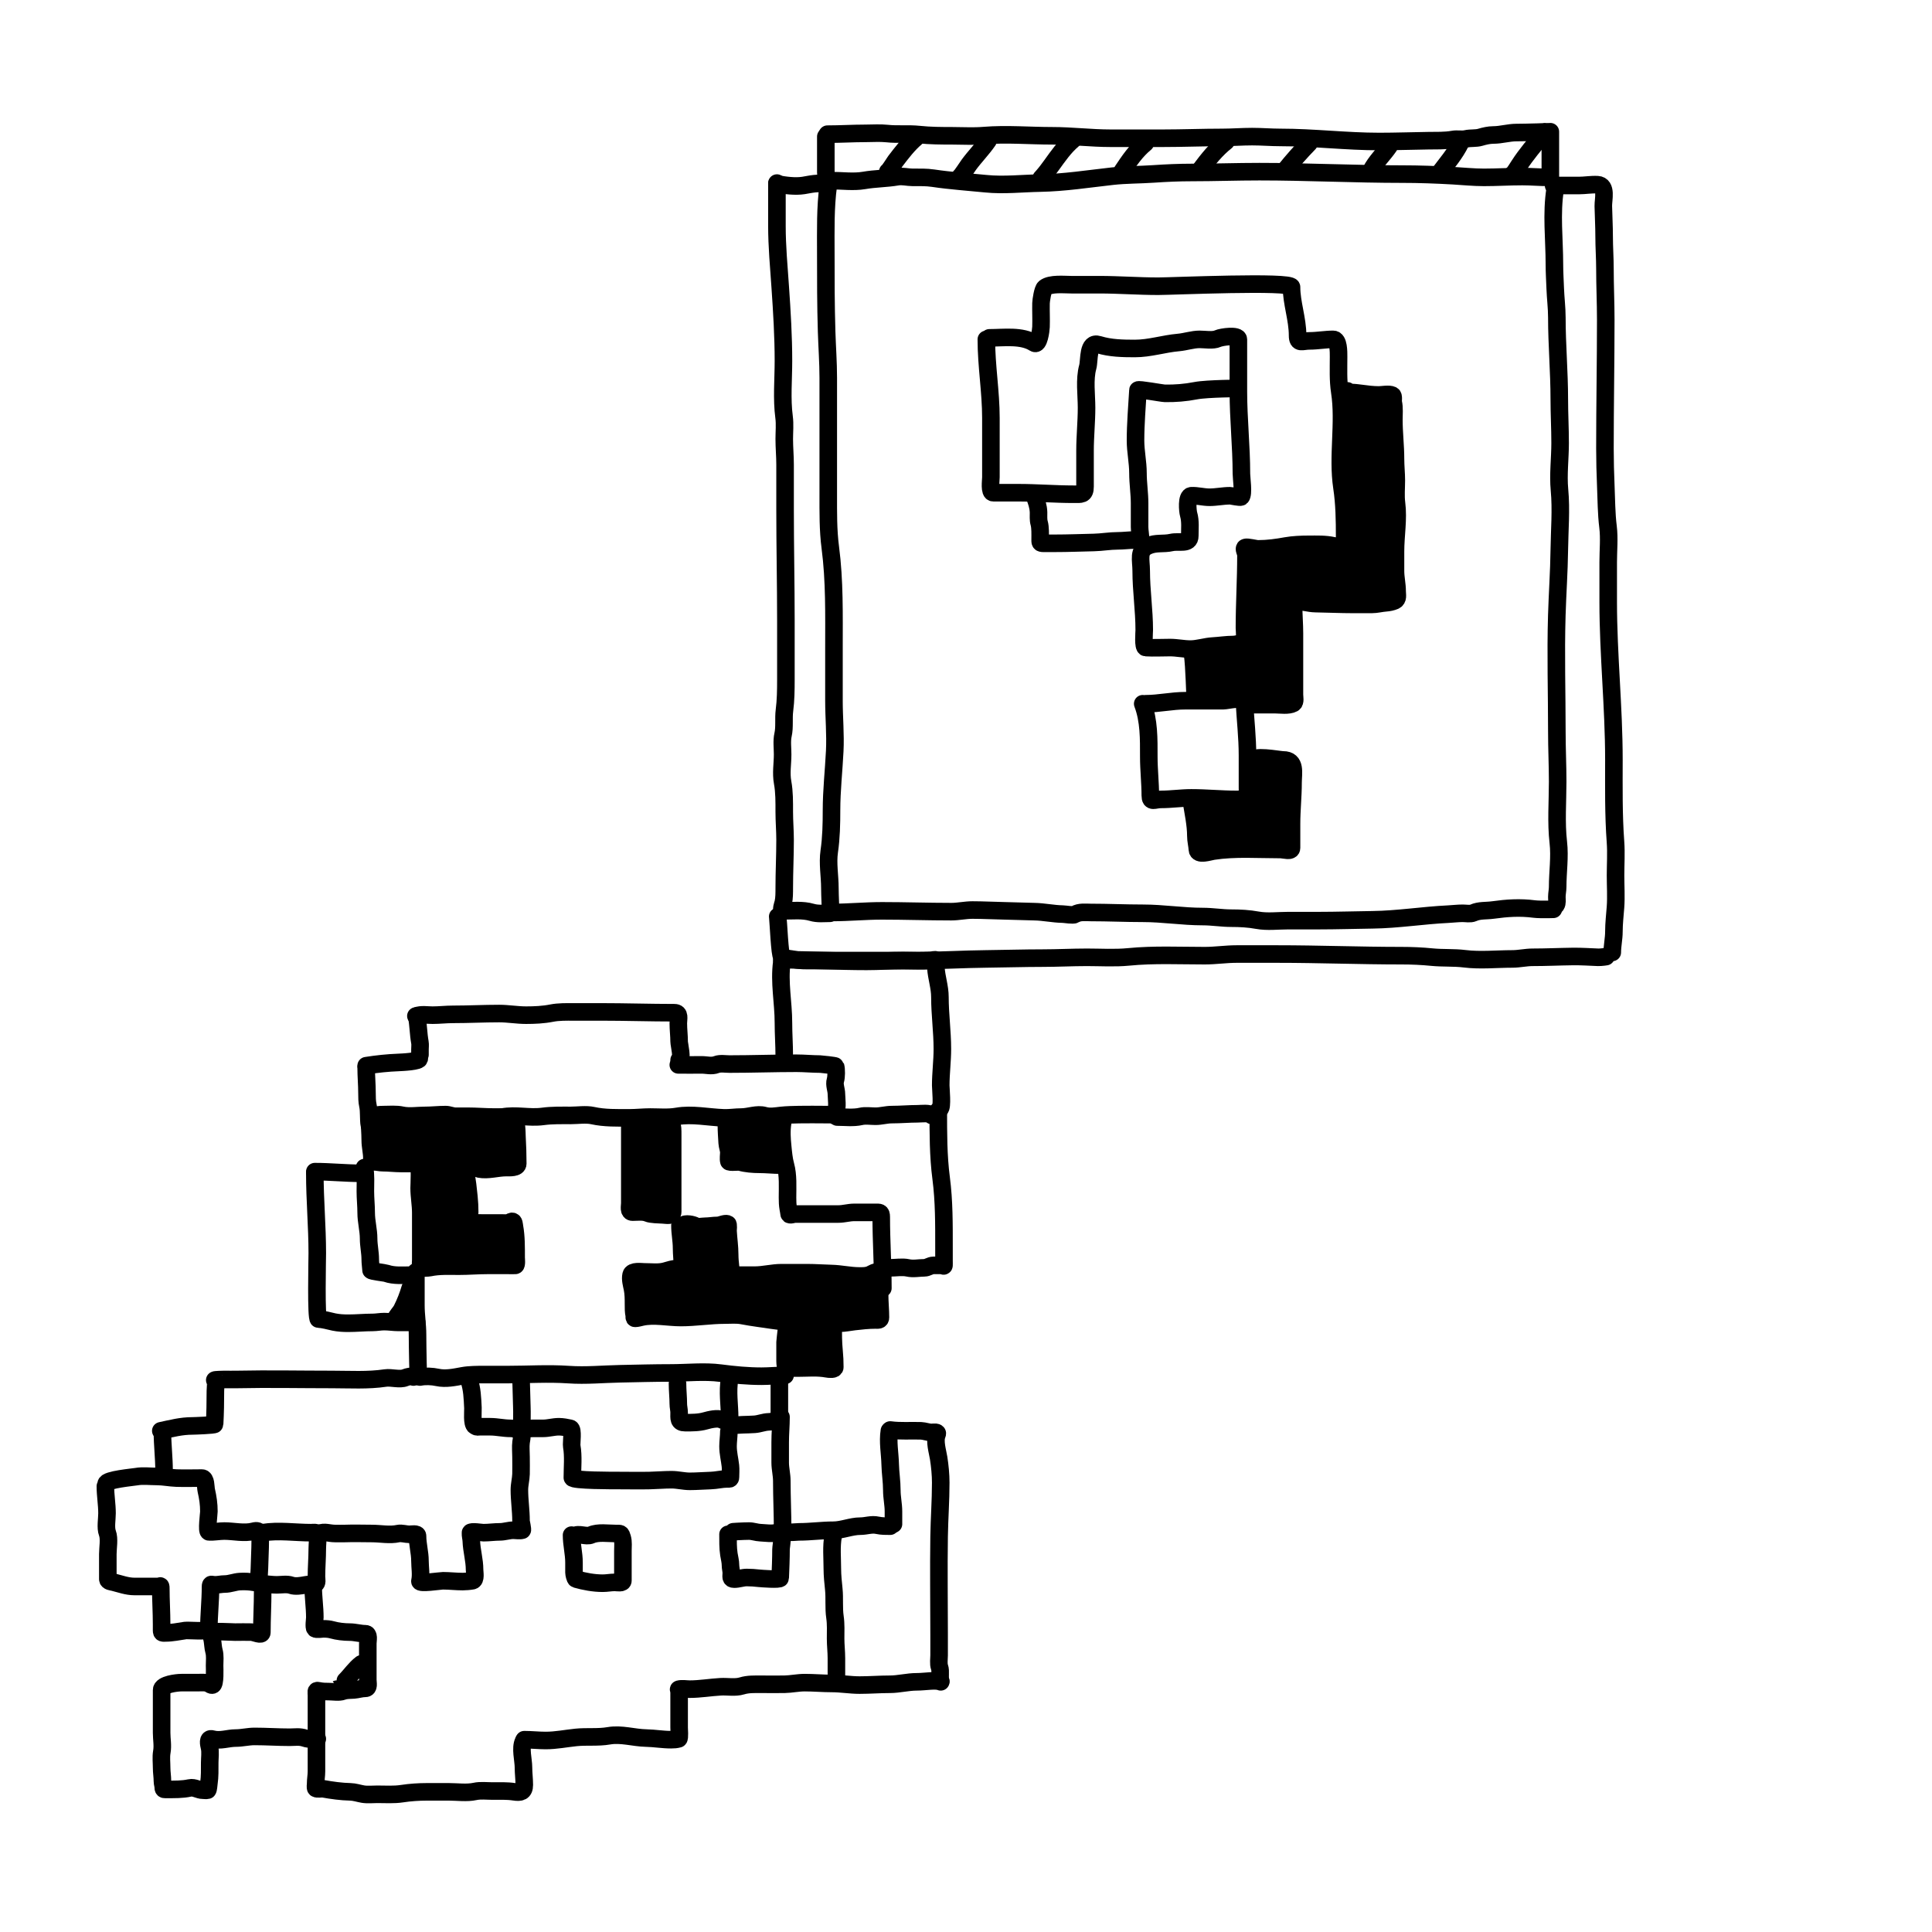 <?xml version="1.0" encoding="UTF-8"?> <svg xmlns="http://www.w3.org/2000/svg" width="220" height="220" viewBox="0 0 220 220" fill="none"><path d="M112.317 38.644C112.317 41.665 112.836 44.6 112.836 47.596C112.836 49.843 112.836 52.091 112.836 54.338C112.836 54.725 112.631 56.106 113.105 56.106C114.052 56.106 115 56.106 115.947 56.106C118.064 56.106 120.154 56.279 122.248 56.279C123.118 56.279 123.554 56.383 123.554 55.414C123.554 54.054 123.554 52.693 123.554 51.332C123.554 49.686 123.727 48.059 123.727 46.424C123.727 44.949 123.47 43.217 123.862 41.795C124.081 40.999 123.816 38.842 125.12 39.249C126.41 39.653 127.871 39.682 129.221 39.682C130.929 39.682 132.506 39.146 134.187 39C134.998 38.929 135.797 38.644 136.608 38.644C137.21 38.644 138.115 38.811 138.672 38.558C139.095 38.365 141.016 38.096 141.016 38.644C141.016 40.614 141.016 42.608 141.016 44.59C141.016 47.695 141.362 50.847 141.362 53.945C141.362 54.422 141.638 56.271 141.323 56.586C141.231 56.679 140.23 56.452 140.065 56.452C139.274 56.452 138.51 56.624 137.731 56.624C137.019 56.624 136.294 56.414 135.656 56.452C135.08 56.485 135.247 58.222 135.349 58.565C135.581 59.35 135.483 60.214 135.483 61.033C135.483 62.041 134.233 61.584 133.409 61.773C132.473 61.986 131.638 61.753 130.729 62.157C129.537 62.687 129.951 63.745 129.951 65C129.951 67.256 130.297 69.478 130.297 71.742C130.297 72.018 130.144 73.721 130.47 73.74C131.384 73.794 132.32 73.74 133.236 73.74C134.031 73.74 134.759 73.913 135.561 73.913C136.381 73.913 137.279 73.612 138.077 73.567C138.852 73.524 139.66 73.394 140.411 73.394C140.805 73.394 141.138 73.243 141.534 73.221C141.875 73.203 141.707 71.763 141.707 71.531C141.707 68.765 141.88 65.978 141.88 63.194C141.88 62.908 141.548 62.445 141.813 62.339C142.041 62.248 142.96 62.502 143.263 62.502C144.354 62.502 145.395 62.359 146.452 62.166C147.235 62.024 148.215 61.984 149.007 61.984C149.972 61.984 150.903 61.943 151.821 62.147C152.746 62.353 153.118 61.911 153.118 61.119C153.118 59.234 153.092 57.354 152.81 55.491C152.272 51.925 153.112 48.181 152.561 44.599C152.36 43.29 152.426 41.961 152.426 40.633C152.426 40.066 152.446 38.644 151.821 38.644C150.918 38.644 150.029 38.817 149.103 38.817C148.277 38.817 147.759 39.207 147.759 38.203C147.759 36.325 147.067 34.5 147.067 32.689C147.067 31.99 133.468 32.593 131.892 32.593C129.655 32.593 127.402 32.42 125.188 32.42C124.131 32.42 123.075 32.42 122.017 32.42C121.176 32.42 119.62 32.248 118.973 32.766C118.737 32.955 118.548 34.207 118.541 34.533C118.521 35.429 118.573 36.328 118.541 37.223C118.527 37.609 118.305 39.406 117.772 39.067C116.35 38.162 114.324 38.471 112.663 38.471" stroke="black" stroke-width="2" stroke-linecap="round" stroke-linejoin="round"></path><path d="M130.123 80.137C130.853 82.052 130.815 84.154 130.815 86.178C130.815 87.645 130.988 89.166 130.988 90.587C130.988 91.431 131.466 91.029 132.198 91.029C133.365 91.029 134.489 90.856 135.656 90.856C137.356 90.856 139.081 91.029 140.747 91.029C142.182 91.029 142.053 90.96 142.053 89.559C142.053 88.378 142.053 87.196 142.053 86.015C142.053 83.972 141.817 81.95 141.707 79.964C141.669 79.271 139.791 79.791 139.286 79.791C137.846 79.791 136.405 79.791 134.965 79.791C133.425 79.791 131.981 80.137 130.469 80.137" stroke="black" stroke-width="2" stroke-linecap="round" stroke-linejoin="round"></path><path d="M135.657 91.202C135.865 92.474 136.175 93.909 136.175 95.178C136.175 95.726 136.32 96.228 136.348 96.734C136.389 97.449 137.692 96.989 138.164 96.916C140.615 96.539 143.257 96.734 145.771 96.734C146.237 96.734 147.068 97.034 147.068 96.552C147.068 95.632 147.068 94.713 147.068 93.795C147.068 92.231 147.241 90.657 147.241 89.127C147.241 88.034 147.617 86.534 146.116 86.534C145.569 86.534 142.572 85.894 142.572 86.707" stroke="black" stroke-width="2" stroke-linecap="round" stroke-linejoin="round"></path><path d="M136.177 92.239C136.367 93.154 136.48 94.062 136.609 94.986C136.629 95.128 136.608 95.906 136.733 96.004C136.828 96.078 137.208 93.723 137.214 93.449C137.231 92.557 137.041 92.799 137.041 93.526C137.041 93.859 137.259 95.665 137.473 94.467C137.55 94.034 137.808 92.547 137.118 92.421C136.636 92.334 136.295 92.218 137.041 92.239C138.104 92.269 139.161 92.412 140.239 92.412C140.817 92.412 141.48 92.133 142.054 92.066C142.747 91.984 142.646 91.205 142.832 90.683C143.071 90.015 142.919 89.144 142.919 88.435C142.919 88.092 142.898 87.741 142.919 87.398C142.941 87.008 143.091 88.833 143.091 89.127C143.091 89.379 143.015 91.57 143.101 90.577C143.167 89.818 143.253 88.005 143.822 87.436C143.887 87.371 143.956 89.248 143.956 89.434C143.956 90.055 143.648 92.309 144.129 90.673C144.377 89.833 144.435 88.949 144.648 88.099C144.728 87.779 144.821 87.181 144.955 87.821C145.181 88.891 144.865 90.042 145.032 91.124C145.222 92.363 145.299 90.508 145.34 90.145C145.432 89.316 145.514 88.472 145.694 87.657C145.906 86.707 145.858 88.785 145.858 88.916C145.858 89.783 145.637 91.012 145.896 91.854C146.027 92.281 146.204 91.162 146.204 91.009C146.204 90.526 146.204 90.043 146.204 89.559C146.204 89.175 146.022 90.784 145.954 91.029C145.458 92.803 143.772 91.72 142.573 91.72C141.771 91.72 141.298 92.322 140.575 92.585C139.82 92.859 139.151 93.26 138.424 93.583C138.163 93.699 137.898 93.522 137.694 93.756C137.622 93.839 138.129 93.795 138.174 93.795C138.632 93.795 139.1 93.822 139.558 93.785C140.42 93.716 141.798 93.204 142.573 92.796C142.929 92.609 146.343 92.018 146.377 92.585C146.445 93.749 145.224 93.625 144.302 93.881C143.645 94.064 143.051 94.137 142.4 94.39C141.952 94.565 141.366 94.814 140.883 94.832C140.186 94.858 139.558 95.178 138.856 95.178C138.231 95.178 137.686 95.081 137.733 95.869C137.758 96.301 141.925 95.523 142.573 95.523C143.224 95.523 143.803 95.53 144.398 95.36C144.699 95.275 145.111 95.351 145.426 95.351C146.008 95.351 145.755 94.65 145.896 94.313C146.446 93.006 144.939 94.125 144.581 94.563C144.184 95.048 145.802 95.736 146.204 95.869" stroke="black" stroke-width="2" stroke-linecap="round" stroke-linejoin="round"></path><path d="M135.799 74.487C136.01 75.803 136.078 79.811 136.078 78.477" stroke="black" stroke-width="2" stroke-linecap="round" stroke-linejoin="round"></path><path d="M141.924 80.241C143.007 80.241 144.09 80.241 145.172 80.241C145.763 80.241 146.726 80.398 147.261 80.101C147.534 79.95 147.4 79.384 147.4 79.106C147.4 78.247 147.4 77.388 147.4 76.528C147.4 75.057 147.4 73.586 147.4 72.115C147.4 71.078 147.307 70.058 147.307 69.017C147.307 68.795 147.207 68.455 147.492 68.455C148.254 68.455 149.02 68.721 149.792 68.733C151.221 68.755 152.655 68.826 154.076 68.826C154.782 68.826 155.489 68.826 156.195 68.826C156.763 68.826 157.266 68.679 157.814 68.64C158.139 68.617 158.513 68.543 158.809 68.413C159.244 68.223 159.093 67.753 159.093 67.32C159.093 66.549 158.907 65.791 158.907 65.026C158.907 64.282 158.907 63.538 158.907 62.794C158.907 60.963 159.255 59.12 159.021 57.298C158.912 56.459 159 55.56 159 54.715C159 53.892 158.907 53.081 158.907 52.255C158.907 50.763 158.722 49.3 158.722 47.811C158.722 47.153 158.796 46.452 158.65 45.811C158.609 45.633 158.728 45.092 158.536 44.996C158.181 44.819 157.385 44.975 157.004 44.975C156.315 44.975 155.629 44.885 154.958 44.795C154.569 44.743 154.197 44.697 153.803 44.697C153.582 44.697 153.043 44.771 153.432 44.511" stroke="black" stroke-width="2" stroke-linecap="round" stroke-linejoin="round"></path><path d="M117.796 56.483C118.033 57.07 118.243 57.697 118.26 58.339C118.271 58.753 118.218 59.167 118.332 59.566C118.477 60.075 118.445 60.865 118.445 61.402C118.445 61.753 118.413 61.866 118.796 61.866C119.236 61.866 119.675 61.866 120.116 61.866C121.605 61.866 123.085 61.806 124.57 61.773C125.48 61.753 126.36 61.587 127.282 61.587C127.907 61.587 128.564 61.494 129.21 61.494C129.339 61.494 129.85 61.574 129.86 61.402C129.887 60.925 129.767 60.481 129.767 60.01C129.767 59.119 129.767 58.229 129.767 57.339C129.767 56.171 129.582 55.033 129.582 53.864C129.582 52.633 129.303 51.403 129.303 50.172C129.303 48.257 129.47 46.327 129.582 44.419C129.591 44.272 132.306 44.784 132.644 44.79C133.824 44.812 134.992 44.717 136.15 44.491C137.495 44.228 141.624 44.233 140.254 44.233" stroke="black" stroke-width="2" stroke-linecap="round" stroke-linejoin="round"></path><path d="M136.914 75.043C136.828 75.453 136.728 75.831 136.728 76.25C136.728 76.594 136.728 75.844 136.728 75.786C136.728 75.447 136.79 74.932 136.614 74.621C136.433 74.298 136.542 75.359 136.542 75.729C136.542 76.483 136.689 77.266 136.728 78.013C136.739 78.231 136.911 78.819 137.213 78.807C137.659 78.79 137.9 77.497 137.929 77.178C138.002 76.381 137.933 75.52 138.027 74.765C138.064 74.469 139.557 74.522 139.811 74.466C140.335 74.35 140.903 74.207 141.41 74.023C141.563 73.967 142.482 73.826 142.09 73.987C141.488 74.233 140.915 74.532 140.306 74.765C139.692 75 139.06 75.115 138.44 75.322C137.704 75.567 137.859 76.048 138.584 76.136C139.376 76.233 140.252 76.129 141.028 75.972C141.26 75.925 141.897 75.89 141.306 75.972C140.589 76.07 139.865 76.021 139.151 76.121C138.911 76.155 138.058 76.267 137.945 76.58C137.683 77.299 141.099 77.271 141.44 77.271C141.892 77.271 140.54 77.223 140.09 77.199C139.493 77.166 138.412 77.008 137.883 77.384C137.335 77.774 138.571 77.826 138.698 77.828C139.571 77.835 140.623 77.983 141.471 77.74C142.069 77.569 140.237 77.892 139.62 77.967C139.266 78.01 137.839 78.013 137.651 78.426C137.588 78.564 139.116 78.57 139.234 78.57C139.598 78.57 139.962 78.57 140.326 78.57C140.435 78.57 140.974 78.556 140.543 78.498C139.938 78.416 139.328 78.384 138.718 78.384C138.683 78.384 137.905 78.497 138.274 78.642C138.876 78.879 139.737 78.763 140.358 78.756C141.078 78.746 141.867 78.624 142.564 78.431C142.848 78.352 143.157 78.384 143.451 78.384C143.597 78.384 143.787 78.51 143.575 78.616C143.088 78.86 142.526 78.725 142.039 79.013C141.609 79.267 142.208 79.22 142.41 79.22C142.959 79.22 143.581 79.296 144.111 79.127C144.319 79.061 143.266 79.03 143.08 79.055C142.232 79.165 143.149 79.387 143.497 79.4C143.854 79.414 144.748 79.492 145.013 79.168C145.181 78.963 144.206 78.58 144.101 78.518C143.515 78.178 142.758 77.843 142.317 77.317C141.995 76.934 142.021 76.49 141.832 76.064C141.629 75.606 141.372 75.657 141.482 75.043C141.652 74.088 142.203 73.364 142.203 72.347C142.203 70.741 142.482 69.191 142.482 67.578C142.482 66.784 142.575 65.987 142.575 65.201C142.575 64.722 142.6 64.17 142.853 63.742C143.382 62.85 143.238 64.444 143.203 64.835C143.047 66.64 142.853 68.447 142.853 70.259C142.853 71.911 142.76 73.568 142.76 75.209C142.76 75.681 142.722 76.146 142.874 76.6C143.173 77.499 143.722 75.293 143.776 75.08C144.274 73.119 143.874 71.138 143.874 69.156C143.874 68.118 143.874 67.08 143.874 66.042C143.874 65.134 144.446 62.531 144.616 63.422C144.927 65.054 144.667 66.888 144.57 68.527C144.464 70.299 144.462 72.073 144.266 73.837C144.141 74.961 143.941 76.405 144.338 77.498C144.564 78.12 144.878 77.519 145.08 77.157C146.23 75.105 145.815 72.363 145.472 70.166C145.286 68.975 145.359 67.749 145.359 66.547C145.359 65.759 145.266 64.969 145.266 64.191C145.266 63.944 145.412 63.493 145.595 63.309C145.819 63.086 145.95 64.04 145.962 64.108C146.175 65.341 146.285 66.578 146.359 67.826C146.477 69.827 146.67 71.996 146.241 73.976C146.068 74.766 146.18 75.63 146.055 76.436C146.008 76.734 146.01 78.612 145.895 77.374C145.774 76.088 145.575 74.814 145.379 73.538C145.314 73.115 145.284 72.269 144.823 72.022C144.462 71.829 144.431 73.656 144.431 73.765C144.431 75.141 144.704 76.431 145.029 77.76C145.149 78.254 145.209 78.63 145.271 79.122C145.316 79.476 145.716 79.665 146.008 79.519C146.445 79.3 146.598 77.612 146.287 77.456" stroke="black" stroke-width="2" stroke-linecap="round" stroke-linejoin="round"></path><path d="M145.729 63.35C147.805 63.072 149.867 63.072 151.957 63.072C152.423 63.072 151.022 63.073 150.56 63.129C149.418 63.266 148.221 63.422 147.147 63.856C146.938 63.94 146.198 64.178 146.832 64.186C148.035 64.199 149.238 64.18 150.441 64.186C151.013 64.189 151.585 64.2 152.153 64.258C152.517 64.295 152.169 64.339 152.05 64.351C150.541 64.502 149.031 64.57 147.534 64.835C147.113 64.91 146.693 64.997 146.281 65.109C146.106 65.156 145.625 65.268 145.791 65.341C146.16 65.502 146.797 65.392 147.183 65.392C147.967 65.392 148.75 65.392 149.534 65.392C150.534 65.392 153.524 65.256 152.535 65.397C151.389 65.561 150.25 65.763 149.101 65.908C148.366 66 147.636 66.116 146.909 66.263C146.752 66.296 146.324 66.378 146.466 66.454C146.731 66.597 147.286 66.506 147.559 66.506C148.449 66.506 149.339 66.506 150.23 66.506C150.817 66.506 151.407 66.488 151.993 66.511C152.009 66.511 152.547 66.539 152.23 66.645C151.305 66.953 150.166 66.93 149.204 66.97C148.966 66.98 146.761 66.957 146.688 67.176C146.671 67.227 147.45 67.248 147.461 67.248C148.211 67.259 148.959 67.296 149.709 67.32C150.685 67.351 153.614 67.341 152.638 67.341C151.82 67.341 151.002 67.341 150.184 67.341C149.291 67.341 148.383 67.292 147.492 67.346C146.963 67.378 148.244 67.568 148.286 67.573C149.803 67.744 151.337 67.738 152.859 67.666C153.751 67.624 154.752 67.646 155.623 67.429C156.098 67.31 154.663 67.212 154.174 67.176C154.058 67.168 152.629 67.084 153.215 67.32C153.962 67.621 154.931 67.615 155.721 67.619C156.354 67.623 158.184 67.83 157.618 67.547C157.075 67.275 156.11 67.418 155.515 67.341C155.394 67.325 154.1 67.119 154.607 67.176C155.339 67.259 156.072 67.331 156.804 67.413C157.62 67.505 156.526 67.223 156.309 67.155" stroke="black" stroke-width="2" stroke-linecap="round" stroke-linejoin="round"></path><path d="M151.576 64.186C152.493 63.925 153.423 63.691 154.298 63.304C154.946 63.017 155.418 62.693 154.381 62.701C153.779 62.705 152.713 62.807 152.241 63.247C151.733 63.721 153.62 63.01 154.262 62.747C154.402 62.69 155.515 62.25 155.391 62.371C154.738 63.006 153.741 63.267 152.989 63.763C152.658 63.98 151.87 64.481 152.726 64.448C153.724 64.41 154.701 64.02 155.701 64.02C156.826 64.02 151.795 66.035 152.917 65.933C153.717 65.861 154.498 65.415 155.237 65.134C155.534 65.021 156.37 64.653 156.165 64.897C155.926 65.181 155.381 65.373 155.071 65.547C154.644 65.785 154.222 66.028 153.808 66.289C153.651 66.388 153.156 66.56 153.339 66.593C154.208 66.751 155.277 66.354 156.118 66.191C156.184 66.178 157.05 65.92 156.69 66.103C156.43 66.236 155.922 66.675 155.752 66.505" stroke="black" stroke-width="2" stroke-linecap="round" stroke-linejoin="round"></path><path d="M153.246 45.625C153.458 47.562 153.51 49.522 153.612 51.467C153.661 52.397 153.639 53.352 153.545 54.276C153.34 56.304 153.255 58.543 153.571 60.566C153.64 61.008 153.712 61.428 153.849 61.855C154.095 62.62 154.317 61.558 154.36 61.267C154.793 58.346 154.216 55.537 154.087 52.632C154.037 51.521 154.081 50.398 154.081 49.286C154.081 48.362 154.339 47.487 154.36 46.574C154.364 46.368 154.25 45.615 154.685 45.857C154.914 45.984 154.819 46.317 154.829 46.543C154.876 47.642 155.095 48.719 155.102 49.822C155.116 52.01 154.917 54.187 154.917 56.375C154.917 57.617 154.917 58.86 154.917 60.102C154.917 60.295 155.041 63.06 155.288 62.917C155.438 62.83 155.521 62.428 155.566 62.288C155.79 61.596 155.928 60.868 156.025 60.149C156.261 58.407 156.223 56.687 156.03 54.947C155.721 52.166 155.308 49.378 155.752 46.605C155.771 46.486 155.989 45.52 156.216 45.759C156.568 46.131 156.614 47.05 156.68 47.522C156.886 48.991 156.773 50.52 156.773 51.997C156.773 55.591 156.309 59.189 156.309 62.773C156.309 63.654 156.252 64.613 156.447 65.475C156.733 66.728 157.292 63.586 157.309 63.443C157.712 60.158 157.574 56.767 157.19 53.487C157.018 52.011 157.051 50.539 157.051 49.054C157.051 48.144 157.182 47.337 157.401 46.46C157.444 46.292 157.506 46.149 157.587 45.996C157.734 45.719 157.738 46.487 157.747 46.558C158.047 48.836 157.967 51.28 157.979 53.575C157.988 55.294 157.979 57.012 157.979 58.731C157.979 60.643 157.793 62.546 157.793 64.459C157.793 65.294 157.575 66.106 157.608 66.949C157.62 67.275 158.165 66.784 158.072 66.784" stroke="black" stroke-width="2" stroke-linecap="round" stroke-linejoin="round"></path><path d="M94.315 21.125C93.973 23.643 94.036 26.204 94.036 28.745C94.036 31.752 94.037 34.759 94.129 37.757C94.183 39.517 94.315 41.261 94.315 43.026C94.315 45.192 94.315 47.357 94.315 49.523C94.315 51.781 94.315 54.039 94.315 56.297C94.315 58.285 94.288 60.364 94.547 62.335C95.047 66.141 94.964 70.003 94.964 73.837C94.964 75.827 94.964 77.817 94.964 79.807C94.964 81.71 95.148 83.62 95.052 85.53C94.941 87.762 94.686 90.029 94.686 92.263C94.686 93.83 94.654 95.395 94.428 96.945C94.228 98.322 94.5 99.754 94.5 101.132C94.5 101.871 94.593 104.088 94.593 103.348" stroke="black" stroke-width="2" stroke-linecap="round" stroke-linejoin="round"></path><path d="M88.47 20.847C88.47 22.472 88.47 24.098 88.47 25.724C88.47 28.056 88.686 30.363 88.846 32.684C89.039 35.478 89.212 38.297 89.212 41.098C89.212 43.197 89.007 45.423 89.284 47.502C89.392 48.307 89.305 49.174 89.305 49.987C89.305 50.966 89.398 51.927 89.398 52.91C89.398 54.625 89.398 56.34 89.398 58.055C89.398 62.27 89.491 66.468 89.491 70.682C89.491 72.912 89.491 75.143 89.491 77.374C89.491 78.562 89.478 79.731 89.326 80.911C89.211 81.803 89.364 82.8 89.166 83.674C89.008 84.367 89.119 85.19 89.119 85.901C89.119 86.975 88.921 88.02 89.119 89.098C89.32 90.189 89.305 91.337 89.305 92.444C89.305 93.517 89.398 94.575 89.398 95.646C89.398 97.468 89.305 99.308 89.305 101.116C89.305 101.623 89.309 102.293 89.191 102.792C89.15 102.968 88.86 103.72 89.166 103.72C90.236 103.72 91.401 103.585 92.419 103.884C93.137 104.096 93.795 103.998 94.502 103.998" stroke="black" stroke-width="2" stroke-linecap="round" stroke-linejoin="round"></path><path d="M88.47 20.939C89.382 21.113 90.544 21.265 91.485 21.12C92.165 21.015 93.313 20.716 93.945 21.032" stroke="black" stroke-width="2" stroke-linecap="round" stroke-linejoin="round"></path><path d="M94.038 15.557C94.038 16.918 94.038 18.279 94.038 19.64C94.038 19.911 94.131 20.159 94.131 20.429C94.131 20.658 94.523 20.568 94.688 20.568C95.873 20.568 97.212 20.75 98.379 20.548C99.65 20.327 100.917 20.34 102.184 20.125C102.773 20.024 103.343 20.197 103.926 20.197C104.709 20.197 105.481 20.174 106.257 20.29C108.241 20.586 110.263 20.717 112.258 20.919C114.294 21.125 116.408 20.883 118.445 20.847C121.202 20.797 123.925 20.367 126.658 20.063C128.211 19.89 129.786 19.913 131.345 19.805C132.792 19.705 134.276 19.64 135.727 19.64C138.288 19.64 140.842 19.547 143.404 19.547C148.841 19.547 154.263 19.826 159.701 19.826C161.631 19.826 163.525 19.897 165.445 20.006C166.616 20.073 167.789 20.197 168.977 20.197C170.432 20.197 171.883 20.104 173.343 20.104C174.346 20.104 175.346 20.197 176.354 20.197" stroke="black" stroke-width="2" stroke-linecap="round" stroke-linejoin="round"></path><path d="M176.54 15C176.54 16.763 176.54 18.526 176.54 20.29" stroke="black" stroke-width="2" stroke-linecap="round" stroke-linejoin="round"></path><path d="M94.223 15.278C95.67 15.278 97.126 15.186 98.58 15.186C99.376 15.186 100.207 15.121 100.998 15.206C102.215 15.338 103.442 15.195 104.659 15.325C105.907 15.458 107.217 15.464 108.473 15.464C109.647 15.464 110.851 15.54 112.021 15.443C114.62 15.229 117.234 15.464 119.837 15.464C122.045 15.464 124.251 15.742 126.457 15.742C128.447 15.742 130.437 15.742 132.427 15.742C134.665 15.742 136.899 15.65 139.14 15.65C140.29 15.65 141.432 15.557 142.579 15.557C143.662 15.557 144.737 15.65 145.822 15.65C149.571 15.65 153.315 16.114 157.061 16.114C158.917 16.114 160.769 16.046 162.619 16.021C163.526 16.008 164.558 16.047 165.45 15.882C165.935 15.792 166.452 15.924 166.93 15.815C167.466 15.692 168.049 15.786 168.579 15.629C169.038 15.493 169.562 15.371 170.043 15.371C170.932 15.371 171.787 15.093 172.683 15.093C173.753 15.093 176.959 15 175.89 15" stroke="black" stroke-width="2" stroke-linecap="round" stroke-linejoin="round"></path><path d="M177.096 21.496C176.636 24.313 177.003 27.252 177.003 30.081C177.003 31.006 177.064 31.932 177.096 32.839C177.135 33.931 177.281 35.051 177.281 36.154C177.281 39.265 177.56 42.342 177.56 45.46C177.56 47.127 177.653 48.781 177.653 50.451C177.653 52.221 177.416 54.018 177.581 55.782C177.793 58.059 177.589 60.363 177.56 62.639C177.529 65.126 177.35 67.592 177.276 70.079C177.144 74.509 177.281 78.921 177.281 83.349C177.281 85.242 177.374 87.12 177.374 89.011C177.374 91.283 177.185 93.666 177.447 95.924C177.64 97.592 177.374 99.313 177.374 100.977C177.374 101.386 177.281 101.745 177.281 102.142C177.281 102.437 177.353 102.823 177.188 103.07" stroke="black" stroke-width="2" stroke-linecap="round" stroke-linejoin="round"></path><path d="M94.78 103.905C96.684 103.905 98.529 103.72 100.441 103.72C103.068 103.72 105.692 103.812 108.33 103.812C109.133 103.812 109.924 103.627 110.732 103.627C111.97 103.627 113.202 103.7 114.434 103.72C115.546 103.737 116.659 103.795 117.775 103.812C118.857 103.83 119.942 104.073 121.023 104.091C121.302 104.095 122.191 104.262 122.394 104.132C122.911 103.803 123.618 103.905 124.199 103.905C126.183 103.905 128.159 103.998 130.138 103.998C132.435 103.998 134.668 104.369 136.964 104.369C138.053 104.369 139.135 104.555 140.217 104.555C141.206 104.555 142.203 104.607 143.177 104.787C144.293 104.994 145.565 104.833 146.699 104.833C147.853 104.833 149.008 104.833 150.163 104.833C152.21 104.833 154.244 104.766 156.288 104.74C159.17 104.704 162.033 104.233 164.913 104.096C165.466 104.069 166.009 103.998 166.564 103.998C166.915 103.998 167.437 104.1 167.765 103.952C168.457 103.637 169.231 103.731 169.982 103.627C171.603 103.403 173.079 103.299 174.715 103.513C175.41 103.604 177.519 103.534 176.818 103.534" stroke="black" stroke-width="2" stroke-linecap="round" stroke-linejoin="round"></path><path d="M88.562 104.369C88.626 104.759 88.794 108.903 89.026 108.917C89.228 108.929 89.346 109.044 89.537 109.102C89.805 109.185 90.054 109.18 90.326 109.242C91.082 109.413 91.874 109.381 92.646 109.381C94.44 109.381 96.234 109.381 98.028 109.381C100.213 109.381 102.397 109.381 104.581 109.381C107.154 109.381 109.707 109.22 112.278 109.195C114.425 109.174 116.576 109.102 118.729 109.102C120.414 109.102 122.087 109.01 123.771 109.01C125.34 109.01 126.952 109.116 128.515 108.963C131.385 108.681 134.307 108.824 137.191 108.824C138.401 108.824 139.602 108.638 140.811 108.638C142.357 108.638 143.904 108.638 145.451 108.638C150.162 108.638 154.894 108.824 159.603 108.824C160.762 108.824 161.91 108.874 163.062 108.989C164.294 109.112 165.546 109.021 166.775 109.174C168.536 109.395 170.44 109.195 172.22 109.195C172.983 109.195 173.75 109.01 174.519 109.01C176.054 109.01 177.586 108.935 179.117 108.917C180.085 108.905 181.043 108.975 181.994 109.01C182.281 109.02 183.138 108.917 182.85 108.917" stroke="black" stroke-width="2" stroke-linecap="round" stroke-linejoin="round"></path><path d="M176.911 21.125C177.863 21.125 178.815 21.125 179.767 21.125C180.495 21.125 181.183 20.991 181.922 21.032C183.006 21.093 182.556 22.73 182.572 23.466C182.597 24.614 182.665 25.764 182.665 26.92C182.665 28.158 182.757 29.398 182.757 30.627C182.757 32.51 182.85 34.481 182.85 36.396C182.85 41.281 182.757 46.168 182.757 51.059C182.757 52.473 182.795 53.922 182.855 55.338C182.921 56.873 182.918 58.467 183.108 59.989C183.27 61.286 183.129 62.694 183.129 64C183.129 65.516 183.129 67.032 183.129 68.547C183.129 74.55 183.778 80.512 183.778 86.51C183.778 89.636 183.728 92.764 183.959 95.877C184.052 97.135 183.964 98.428 183.964 99.688C183.964 100.883 184.047 102.11 183.959 103.302C183.89 104.222 183.778 105.175 183.778 106.091C183.778 106.884 183.593 107.673 183.593 108.453" stroke="black" stroke-width="2" stroke-linecap="round" stroke-linejoin="round"></path><path d="M71.718 127.948C71.718 130.966 71.718 133.984 71.718 137.002C71.718 137.385 71.539 138.026 72.033 138.026C72.593 138.026 73.254 137.921 73.766 138.148C74.116 138.304 75.094 138.318 75.498 138.34C75.924 138.364 76.6 138.52 76.6 137.991C76.6 135.089 76.6 132.187 76.6 129.286C76.6 128.07 76.635 127.475 75.261 127.475C74.651 127.475 72.691 127.45 72.27 127.956C72.028 128.246 72.191 129.088 72.191 129.443C72.191 130.333 72.191 131.222 72.191 132.111C72.191 132.765 71.892 134.349 72.348 134.92C72.467 135.069 72.484 134.558 72.506 134.368C72.598 133.539 72.715 132.713 72.821 131.884C72.968 130.739 73.293 129.532 73.293 128.376C73.293 127.403 73.167 130.318 73.1 131.289C73.083 131.558 72.817 134.823 73.057 134.823C73.251 134.823 73.605 131.152 73.643 130.904C73.682 130.652 73.923 128.593 73.923 128.998C73.923 130.578 73.923 132.158 73.923 133.739C73.923 134.117 73.873 134.543 73.931 134.92C73.967 135.152 74.23 133.834 74.238 133.774C74.46 132.072 74.617 130.364 74.859 128.665C75.046 127.36 74.868 131.301 74.868 132.619C74.868 133.159 74.664 136.225 74.964 134.159C75.219 132.403 75.614 130.618 75.655 128.84C75.673 128.058 75.655 130.403 75.655 131.184C75.655 132.733 75.655 134.281 75.655 135.829C75.655 135.935 75.655 136.25 75.655 136.144C75.655 135.179 75.66 134.214 75.655 133.249C75.654 132.956 75.788 129.791 75.025 130.257C74.166 130.782 73.893 132.586 73.608 133.459C73.329 134.311 72.978 136.971 72.978 136.074C72.978 135.884 73.064 134.218 72.786 134.509C72.09 135.233 72.526 137.661 73.573 136.573C73.714 136.427 73.959 135.315 73.599 135.374C73.135 135.452 73.008 136.456 73.241 136.766C74.26 138.126 75.92 135.735 74.465 135.821C73.15 135.898 75.473 138.161 75.778 137.011C76.182 135.485 74.5 137.011 75.655 137.395" stroke="black" stroke-width="2" stroke-linecap="round" stroke-linejoin="round"></path><path d="M42.068 127.292C42.068 128.163 42.161 128.986 42.161 129.85C42.161 130.538 42.346 131.203 42.346 131.887C42.346 132.182 42.291 132.304 42.625 132.304C42.955 132.304 43.262 132.397 43.574 132.397C44.289 132.397 44.97 132.489 45.687 132.489C46.322 132.489 46.956 132.489 47.59 132.489C47.876 132.489 47.729 134.972 47.729 135.273C47.729 136.227 47.915 137.167 47.915 138.104C47.915 139.14 47.915 140.176 47.915 141.213C47.915 141.955 47.915 142.698 47.915 143.44C47.915 143.708 47.862 144.05 47.92 144.312C47.95 144.448 48.824 144.372 48.935 144.347C49.995 144.119 51.171 144.183 52.256 144.183C53.354 144.183 54.426 144.09 55.525 144.09C56.298 144.09 57.071 144.09 57.845 144.09C58.121 144.09 58.404 144.106 58.68 144.09C58.86 144.079 58.773 143.321 58.773 143.203C58.773 142.044 58.788 140.822 58.582 139.687C58.545 139.482 58.547 139.065 58.309 139.078C58.142 139.088 58.02 139.24 57.845 139.259C57.6 139.286 57.343 139.264 57.097 139.264C56.356 139.264 55.616 139.264 54.875 139.264C54.686 139.264 53.62 139.266 53.504 139.15C53.357 139.005 53.483 138.223 53.483 138.037C53.483 137.444 53.454 136.886 53.395 136.3C53.303 135.381 53.213 134.455 53.014 133.557C52.958 133.305 52.854 132.997 52.931 132.727C52.996 132.501 54.39 133.083 54.576 133.118C55.574 133.31 56.642 132.953 57.638 132.953C58.037 132.953 58.958 133.016 58.958 132.51C58.958 131.474 58.92 130.45 58.865 129.427C58.845 129.062 58.87 127.5 58.453 127.38C58.348 127.35 58.361 127.208 58.216 127.2C58.086 127.192 57.954 127.2 57.824 127.2C57.322 127.2 56.82 127.2 56.318 127.2C55.278 127.2 54.232 127.107 53.21 127.107C52.745 127.107 52.277 127.121 51.812 127.107C51.45 127.096 51.116 126.921 50.746 126.921C49.941 126.921 49.181 127.014 48.379 127.014C47.561 127.014 46.573 127.17 45.78 126.993C45.107 126.844 44.358 126.921 43.666 126.921C43.186 126.921 42.532 126.937 42.532 127.478" stroke="black" stroke-width="2" stroke-linecap="round" stroke-linejoin="round"></path><path d="M43.367 127.571C43.031 128.368 42.856 129.056 42.924 129.922C42.93 130.004 43.008 130.94 43.223 130.829C43.75 130.557 44.1 128.183 43.501 127.926C43.124 127.765 42.989 128.644 42.96 128.834C42.865 129.454 42.923 130.208 43.315 130.726C43.599 131.1 43.913 130.7 44.058 130.422C44.388 129.788 44.628 128.706 44.419 128.004C44.323 127.681 43.98 127.483 43.759 127.818C43.409 128.347 43.442 129.24 43.573 129.829C43.639 130.122 43.937 130.84 44.367 130.53C44.861 130.174 45.008 129.061 45.068 128.509C45.085 128.361 45.101 127.28 44.671 127.473C44.234 127.669 44.187 128.775 44.243 129.148C44.321 129.666 44.65 130.528 45.223 130.685C45.953 130.885 46.23 129.661 46.322 129.2C46.399 128.808 46.653 127.704 45.862 127.963C45.123 128.205 45.07 129.157 45.233 129.788C45.319 130.118 45.54 130.764 46.002 130.695C46.39 130.638 46.465 129.903 46.388 129.612C46.159 128.755 44.559 128.419 44.223 129.355C43.965 130.072 44.397 130.912 45.223 130.912C45.365 130.912 45.62 130.84 45.393 130.685C45.154 130.52 44.808 130.54 44.532 130.54C44.317 130.54 43.156 130.867 43.821 131.097C44.546 131.348 45.386 131.376 46.146 131.376C46.782 131.376 46.716 131.251 46.11 131.097C45.627 130.975 44.182 130.682 43.944 131.396C43.77 131.921 47.453 131.84 47.816 131.84C48.091 131.84 50.408 132.088 50.08 131.551C49.376 130.399 47.957 129.688 46.656 129.54C46.62 129.536 45.99 129.513 46.306 129.52C46.886 129.532 47.468 129.601 48.048 129.633C48.942 129.682 49.834 129.716 50.729 129.705C51.262 129.699 49.745 129.482 49.626 129.468C48.563 129.344 47.495 129.188 46.424 129.154C45.811 129.134 45.741 129.153 46.399 129.056C47.266 128.927 48.133 128.891 49.008 128.849C49.657 128.818 50.659 128.923 51.255 128.597C51.576 128.422 50.549 128.405 50.188 128.355C49.206 128.216 48.236 128.128 47.244 128.128C47.165 128.128 46.034 128.218 46.434 128.164C47.33 128.043 48.218 128.009 49.12 128.056C49.826 128.091 50.544 128.161 51.235 128.313C51.934 128.468 50.452 128.366 50.348 128.36C49.941 128.335 45.689 128.102 46.367 129.386C46.648 129.916 47.774 130.063 48.285 130.148C49.036 130.275 49.796 130.262 50.554 130.262C51.693 130.262 48.272 130.325 47.146 130.494C46.69 130.563 46.674 130.699 47.136 130.773C48.072 130.923 49.042 131.003 49.987 131.076C50.019 131.079 50.902 131.102 50.554 131.19C49.726 131.4 48.738 131.348 47.889 131.37C47.528 131.38 46.445 131.376 46.806 131.376C47.523 131.376 48.233 131.305 48.945 131.237C50.374 131.099 54.575 130.929 53.194 130.54C52.374 130.31 51.456 130.251 50.616 130.118C50.488 130.097 48.936 130.013 48.904 129.798C48.826 129.276 53.404 129.262 53.916 129.236C54.486 129.208 53.977 129.129 53.73 129.097C52.957 128.997 52.184 128.895 51.405 128.875C51.324 128.873 50.105 128.87 50.467 128.87C51.423 128.87 52.381 128.875 53.338 128.87C53.87 128.867 54.574 128.941 55.091 128.756C55.236 128.705 53.982 128.47 53.853 128.458C53.166 128.394 52.48 128.433 51.792 128.401C51.007 128.364 51.994 128.159 52.224 128.128C53.448 127.958 54.571 128.179 55.782 128.22C56.756 128.254 53.828 128.166 52.858 128.267C52.843 128.269 52.104 128.343 52.42 128.453C52.978 128.646 53.639 128.704 54.219 128.819C54.562 128.886 55.168 128.87 55.452 129.102C55.585 129.211 54.601 129.491 54.524 129.52C53.979 129.719 52.971 130.329 53.946 130.798C54.222 130.931 54.634 130.966 54.926 130.871C55.331 130.739 55.017 130.497 54.767 130.453C54.269 130.365 53.684 130.347 53.199 130.5C52.725 130.648 53.039 130.937 53.338 131.025C53.867 131.182 54.4 131.19 54.947 131.19C55.617 131.19 54.795 131.217 54.581 131.237C53.836 131.303 53.087 131.302 52.349 131.428C52.235 131.446 51.143 131.711 51.714 131.881C52.902 132.234 54.503 132.099 55.72 131.912C55.992 131.87 54.932 132.172 54.802 132.004C54.614 131.763 56.072 131.831 56.122 131.84C56.381 131.881 56.484 131.901 56.442 131.592C56.361 131.002 56.094 130.39 55.9 129.829C55.781 129.482 55.34 128.815 55.545 128.406C55.648 128.2 55.755 128.298 55.782 128.488C55.897 129.327 55.841 130.249 56.215 131.03C56.402 131.422 56.551 130.775 56.591 130.633C56.788 129.94 56.823 129.235 56.823 128.52C56.823 128.234 56.891 128.639 56.916 128.726C57.05 129.194 56.993 129.689 57.029 130.169C57.035 130.24 57.133 131.067 57.194 130.922C57.438 130.345 57.287 129.494 57.287 128.88C57.287 128.667 57.119 127.569 57.473 128.035C57.62 128.228 57.597 128.568 57.658 128.798C57.768 129.205 57.9 129.605 57.978 130.02C58.084 130.583 58.122 131.055 58.122 131.633C58.122 132.372 57.071 132.118 56.545 132.118" stroke="black" stroke-width="2" stroke-linecap="round" stroke-linejoin="round"></path><path d="M48.565 131.376C48.591 133.349 48.815 135.306 48.925 137.274C48.931 137.383 48.936 138.035 48.936 137.532C48.936 136.915 48.936 136.298 48.936 135.681C48.936 134.353 48.917 133.023 48.936 131.696C48.938 131.56 48.987 131.159 49.029 131.561C49.1 132.258 49.207 132.949 49.286 133.645C49.377 134.45 49.424 135.26 49.492 136.068C49.535 136.582 49.474 137.393 49.724 137.867C49.806 138.022 49.884 137.155 49.885 137.14C49.948 136.118 49.956 135.101 49.956 134.077C49.956 133.302 49.937 132.523 49.962 131.747C49.978 131.248 50.078 131.23 50.142 131.747C50.364 133.55 50.412 135.374 50.606 137.182C50.635 137.453 50.624 138.259 50.699 137.996C50.804 137.628 50.778 137.144 50.786 136.769C50.813 135.604 50.775 134.438 50.812 133.273C50.826 132.848 50.733 131.821 51.023 131.433C51.217 131.175 51.178 132.061 51.214 132.381C51.317 133.285 51.454 134.182 51.534 135.088C51.628 136.15 51.708 139.334 51.833 138.274C52.074 136.242 52.277 130.103 52.277 132.149C52.277 133.45 52.369 134.729 52.462 136.026C52.536 137.061 52.444 138.151 52.648 139.171" stroke="black" stroke-width="2" stroke-linecap="round" stroke-linejoin="round"></path><path d="M48.193 138.336C48.749 139.382 48.674 140.726 48.75 141.883C48.753 141.924 48.762 142.58 48.843 142.6C48.88 142.609 48.952 141.534 48.956 141.47C49.036 140.375 49.065 139.138 49.389 138.084C49.5 137.723 49.399 138.836 49.42 139.213C49.464 139.993 49.553 140.776 49.678 141.548C49.79 142.237 49.959 142.848 50.028 141.801C50.071 141.153 50.046 140.5 50.049 139.852C50.051 139.441 49.977 138.833 50.137 138.434C50.225 138.213 50.169 138.908 50.189 139.145C50.238 139.766 50.249 140.388 50.328 141.006C50.365 141.308 50.356 141.891 50.555 142.146C50.562 142.156 50.689 141.511 50.699 141.45C50.827 140.639 50.758 139.643 51.065 138.877C51.121 138.737 51.069 139.18 51.075 139.331C51.103 139.952 51.225 140.57 51.328 141.182C51.365 141.404 51.544 142.901 51.668 141.914C51.801 140.846 51.72 139.735 51.72 138.661C51.72 137.908 51.914 140.156 52.07 140.894C52.187 141.447 52.376 142.247 52.555 141.265C52.619 140.914 52.64 140.568 52.648 140.213C52.651 140.067 52.691 139.51 52.782 139.991C52.825 140.222 52.912 141.903 53.344 141.837C53.987 141.738 53.752 138.845 53.859 141.162C53.888 141.785 54.162 142.12 54.39 141.358C54.506 140.971 54.563 140.563 54.638 140.166C54.683 139.923 54.689 139.809 54.689 140.12C54.689 140.459 54.53 141.361 54.833 141.61C55.118 141.842 55.313 140.511 55.339 140.398C55.482 139.776 55.429 140.956 55.483 141.151C55.666 141.804 55.901 140.742 55.937 140.568C56.091 139.819 56.014 140.727 56.081 141.069C56.123 141.279 56.293 142.136 56.499 141.517C56.59 141.245 56.635 140.954 56.68 140.672C56.698 140.552 56.724 140.085 56.731 140.47C56.734 140.609 57.017 142.061 57.102 141.966C57.436 141.594 57.169 140.882 57.293 140.45C57.41 140.042 57.243 141.355 57.479 141.708C57.622 141.923 57.649 141.213 57.659 140.955C57.672 140.617 57.58 141.634 57.473 141.955" stroke="black" stroke-width="2" stroke-linecap="round" stroke-linejoin="round"></path><path d="M48.379 143.44C50.111 142.971 51.983 142.946 53.741 142.626C54.252 142.533 54.869 142.637 55.36 142.491C55.811 142.358 56.258 142.234 56.731 142.234C57.062 142.234 57.529 142.222 57.638 142.605C57.697 142.811 57.689 143.121 57.824 143.275C57.984 143.459 57.346 143.166 57.102 143.162C56.212 143.145 55.384 143.533 54.504 143.533C54.244 143.533 53.483 143.383 53.483 143.719" stroke="black" stroke-width="2" stroke-linecap="round" stroke-linejoin="round"></path><path d="M77.427 139.542C77.427 140.437 77.613 141.25 77.613 142.146C77.613 142.834 77.706 143.518 77.706 144.182C77.706 144.477 77.344 144.461 77.108 144.461C76.626 144.461 76.217 144.608 75.757 144.739C75.016 144.951 74.135 144.832 73.365 144.832C73.005 144.832 71.975 144.668 71.865 145.167C71.747 145.693 71.925 146.257 72.024 146.76C72.134 147.321 72.138 147.919 72.138 148.493C72.138 148.949 72.13 149.365 72.225 149.797C72.247 149.893 72.17 150.122 72.323 150.122C72.534 150.122 72.856 150.03 73.066 149.983C74.458 149.666 76.093 150.029 77.525 150.029C79.211 150.029 80.855 149.75 82.532 149.75C83.169 149.75 83.85 149.684 84.481 149.797C85.114 149.91 85.798 150.037 86.435 150.116C87.441 150.243 88.384 150.433 89.399 150.493C89.771 150.515 89.399 152.474 89.399 152.813C89.399 153.54 89.399 154.267 89.399 154.994C89.399 155.341 89.472 155.635 89.492 155.968C89.504 156.17 89.743 155.904 89.822 155.875C90.153 155.755 90.484 155.783 90.832 155.783C91.986 155.783 93.036 155.664 94.173 155.87C94.418 155.915 95.06 155.993 95.06 155.685C95.06 155.057 95.034 154.459 94.972 153.839C94.874 152.853 94.874 151.86 94.874 150.864C94.874 150.414 95.253 150.678 95.612 150.678C96.176 150.678 96.727 150.55 97.287 150.488C98.087 150.399 98.869 150.307 99.679 150.307C99.942 150.307 100.257 150.372 100.257 150.024C100.257 149.157 100.164 148.29 100.164 147.43C100.164 146.953 100.164 146.475 100.164 145.998C100.164 145.731 100.269 145.163 100.051 144.945C99.78 144.675 99.326 145.044 99.051 145.152C98.647 145.309 98.268 145.296 97.844 145.296C96.78 145.296 95.738 145.042 94.668 145.018C93.762 144.997 92.844 144.925 91.926 144.925C90.944 144.925 89.963 144.925 88.981 144.925C87.962 144.925 86.979 145.203 85.945 145.203C85.225 145.203 84.504 145.203 83.784 145.203C83.175 145.203 83.247 144.826 83.186 144.275C83.132 143.79 83.088 143.333 83.088 142.837C83.088 141.959 82.948 141.058 82.903 140.192C82.897 140.08 82.976 139.397 82.851 139.362C82.501 139.261 82.058 139.542 81.691 139.542C81.231 139.542 80.775 139.635 80.304 139.635C80.056 139.635 79.405 139.756 79.212 139.614C78.965 139.435 77.955 139.229 77.799 139.542" stroke="black" stroke-width="2" stroke-linecap="round" stroke-linejoin="round"></path><path d="M72.879 145.946C72.462 146.388 71.971 148.062 72.873 148.333C73.328 148.469 73.761 146.271 73.018 146.142C72.067 145.976 72.945 148.347 73.25 148.647C74.115 149.5 74.74 146.817 73.899 146.379C73.497 146.169 73.53 146.888 73.528 147.08C73.524 147.522 73.894 148.67 74.591 148.157C74.998 147.858 74.905 146.719 74.734 146.327C74.519 145.831 74.185 146.156 74.142 146.534C74.062 147.241 74.742 149.218 75.384 147.791C75.633 147.241 75.828 146.411 75.421 145.879C75.115 145.48 74.729 145.73 74.611 146.131C74.348 147.026 75.384 148.516 76.158 147.369C76.433 146.961 76.738 146.083 76.529 145.595C76.297 145.056 75.806 145.424 75.72 145.817C75.624 146.251 75.636 146.789 75.957 147.131C76.342 147.542 76.782 147.393 77.035 146.946C77.229 146.601 77.512 145.853 77.184 145.508C76.848 145.154 76.542 145.72 76.539 146.007C76.528 147.088 77.513 148.006 78.159 146.76C78.361 146.37 78.698 145.422 78.168 145.131C77.635 144.838 77.512 145.461 77.539 145.858C77.567 146.257 77.755 146.823 78.168 146.993C78.692 147.207 78.975 146.122 79.055 145.822C79.237 145.142 79.215 144.391 79.184 143.693C79.169 143.355 79.015 143.051 79.004 142.718C78.989 142.298 79.014 141.908 78.911 141.496C78.868 141.323 78.706 141.258 78.653 141.099C78.591 140.914 78.632 140.664 78.632 140.47C78.632 140.313 78.662 140.124 78.627 139.971C78.616 139.917 78.427 139.874 78.54 139.934C79.079 140.219 79.45 140.563 80.117 140.45C80.547 140.377 80.882 140.192 81.329 140.192C81.544 140.192 82.486 140.1 81.922 140.342C81.23 140.638 80.51 140.843 79.808 141.12C79.612 141.198 79.978 141.035 79.952 141.182C79.881 141.594 79.713 145.102 80.076 145.168C80.652 145.272 80.907 141.492 80.854 141.074C80.678 139.661 80.49 143.918 80.602 145.338C80.665 146.135 80.932 145.357 80.999 145.033C81.223 143.95 81.326 142.849 81.509 141.759C81.638 140.998 81.536 142.274 81.53 142.398C81.488 143.296 81.456 144.229 81.514 145.126C81.59 146.294 81.973 142.816 81.973 141.646C81.973 140.381 81.973 144.176 81.973 145.441C81.973 146.156 82.054 145.383 81.88 145.296" stroke="black" stroke-width="2" stroke-linecap="round" stroke-linejoin="round"></path><path d="M73.9 149.101C75.797 149.101 77.694 149.101 79.592 149.101C80.222 149.101 80.803 149.186 79.865 148.957C78.696 148.671 77.541 148.482 76.333 148.596C76.262 148.603 75.364 148.647 75.353 148.822C75.343 149.008 77.422 148.833 77.561 148.822C78.644 148.739 79.724 148.631 80.788 148.4C81.245 148.301 82.34 148.198 82.695 147.843C82.749 147.788 82.545 147.803 82.469 147.802C82.127 147.794 81.784 147.802 81.443 147.802C80.23 147.802 79.015 147.785 77.802 147.807C77.198 147.818 76.603 147.854 76.024 148.039C75.814 148.106 76.463 148.081 76.684 148.075C78.748 148.023 80.796 147.73 82.85 147.544C83.275 147.505 83.037 147.529 82.772 147.518C82.127 147.491 81.478 147.411 80.839 147.317C79.97 147.19 79.113 146.997 78.24 146.884C77.787 146.825 77.75 146.701 78.246 146.647C79.867 146.47 81.555 146.595 83.185 146.595C83.4 146.595 83.723 146.617 83.304 146.574C82.546 146.498 81.783 146.479 81.025 146.41C80.339 146.347 79.653 146.286 78.967 146.224C78.428 146.175 79.775 146.151 79.818 146.152C80.638 146.184 81.458 146.228 82.278 146.271C82.742 146.295 83.301 146.396 83.768 146.312C83.942 146.28 83.382 146.131 83.273 146.131C83.022 146.131 82.706 146.182 82.479 146.064C82.281 145.961 81.864 145.077 82.04 145.131C82.483 145.267 82.931 145.853 83.417 145.853C83.623 145.853 83.088 145.604 82.922 145.482C82.532 145.194 82.328 144.557 82.154 144.131C81.892 143.493 81.602 142.563 81.809 141.841C81.861 141.659 82.132 140.468 81.865 140.867C80.838 142.409 80.064 144.436 78.468 145.482C77.649 146.018 78.163 144.228 78.405 144.09C78.713 143.914 77.869 144.681 77.782 144.739C76.814 145.385 75.837 145.6 74.735 145.874C74.361 145.966 73.942 146.033 73.58 146.136C73.486 146.163 73.573 146.218 73.621 146.224C73.861 146.254 73.371 146.485 73.343 146.502" stroke="black" stroke-width="2" stroke-linecap="round" stroke-linejoin="round"></path><path d="M81.324 148.544C82.731 149.248 84.507 149.139 86.036 149.06C86.856 149.018 89.264 148.531 88.48 148.771C87.731 149 86.968 148.894 86.201 148.823C84.907 148.702 83.593 148.558 82.293 148.544C81.393 148.535 82.03 148.544 82.572 148.544C84.164 148.544 85.764 148.587 87.356 148.523C87.783 148.507 88.4 148.55 88.81 148.379C88.994 148.303 88.419 148.296 88.222 148.266C86.672 148.025 85.111 147.627 83.535 147.627C83.227 147.627 82.917 147.649 82.613 147.704C82.379 147.746 83.087 147.709 83.324 147.709C84.993 147.709 86.668 147.742 88.335 147.658C89.081 147.619 89.85 147.605 90.588 147.483C90.909 147.429 90.086 147.376 90.068 147.374C88.421 147.146 86.822 146.651 85.17 146.431C84.538 146.347 82.625 146.317 83.262 146.317C84.875 146.317 86.477 146.387 88.078 146.595C89.009 146.716 91.812 146.967 90.872 146.967C90.041 146.967 89.17 146.719 88.34 146.642C87.126 146.528 85.857 146.41 84.639 146.555C84.391 146.583 84.056 146.608 83.829 146.73C83.783 146.754 84.542 146.781 84.567 146.781C86.561 146.781 88.55 146.756 90.542 146.642C90.741 146.63 93.766 146.285 93.646 146.781C93.542 147.212 92.133 146.896 91.882 146.853C90.574 146.631 89.288 146.338 87.954 146.317C87.554 146.311 86.575 146.393 87.583 146.41C89.137 146.435 90.679 146.653 92.233 146.683C92.269 146.684 93.789 146.759 93.12 146.678C92.156 146.561 91.208 146.37 90.238 146.271C89.41 146.186 88.579 146.116 87.753 146.033C87.543 146.013 87.784 145.882 87.846 145.853C88.311 145.636 88.878 145.664 89.377 145.667C91.202 145.678 92.942 146.317 94.78 146.317C95.105 146.317 95.497 146.38 95.801 146.245C96.142 146.093 95.055 146.224 94.682 146.224C92.991 146.224 90.479 145.936 89.268 147.425C88.831 147.964 91.443 148.001 91.749 148.22C92.119 148.484 90.839 148.269 90.387 148.323C89.573 148.419 88.499 148.445 87.763 148.859C87.617 148.941 88.164 149.012 88.17 149.013C88.621 149.116 89.075 149.211 89.532 149.287C90.172 149.394 90.816 149.447 91.465 149.467C91.62 149.472 92.133 149.512 91.676 149.451C90.484 149.296 86.875 149.296 88.067 149.451C89.504 149.639 93.852 149.751 92.404 149.751C91.88 149.751 91.227 149.873 90.743 149.658C90.428 149.518 90.511 149.812 90.511 150.091C90.511 151.039 90.511 151.988 90.511 152.937C90.511 153.616 90.511 152.735 90.511 152.535C90.511 151.753 90.491 151.004 90.233 150.256C90.023 149.651 90.046 150.867 90.047 150.978C90.055 151.811 90.216 152.615 90.326 153.437C90.396 153.968 90.539 153.027 90.553 152.927C90.603 152.556 90.81 151.447 90.553 151.117C90.454 150.991 90.161 152.259 90.15 152.38C90.11 152.855 90.141 153.277 90.305 153.72C90.391 153.952 90.452 155.407 91.022 154.711C91.659 153.932 91.581 152.587 91.485 151.653C91.444 151.244 91.347 150.816 91.347 150.405C91.347 150.021 91.528 150.088 91.532 150.493C91.546 151.7 91.511 153.123 91.924 154.277C91.971 154.409 92.093 154.542 92.161 154.669C92.301 154.934 92.358 154.08 92.367 154.02C92.508 153.163 92.64 152.323 92.646 151.452C92.646 151.386 92.655 149.739 92.666 149.74C92.818 149.76 92.843 151.231 92.852 151.349C92.931 152.448 93.06 153.535 93.337 154.602C93.498 155.225 93.481 154.146 93.481 154.004C93.481 152.965 93.481 151.924 93.481 150.885C93.481 150.679 93.481 149.659 93.481 150.416C93.481 151.276 93.654 152.117 93.666 152.978C93.668 153.089 93.799 154.398 93.831 154.37C93.865 154.34 93.852 154.073 93.852 154.205C93.852 154.407 93.945 155.119 93.945 154.52C93.945 153.606 93.767 152.723 93.574 151.834C93.364 150.867 93.156 149.866 92.569 149.045C92.298 148.666 91.127 148.675 92.192 148.751C93.128 148.817 94.024 148.837 94.904 148.451C95.766 148.074 94.13 148.181 93.924 148.194C93.208 148.237 91.082 148.605 91.79 148.483C93.223 148.235 94.622 147.765 96.038 147.436C96.357 147.362 96.696 147.29 97.002 147.168C97.258 147.065 96.46 147.258 96.188 147.297C94.906 147.48 93.62 147.676 92.383 148.065C92.311 148.088 92.096 148.158 92.171 148.147C92.263 148.134 92.65 148.02 92.656 148.019C93.398 147.811 94.144 147.632 94.899 147.477C95.905 147.271 98.944 146.763 97.925 146.895C96.823 147.037 95.725 147.245 94.615 147.317C93.486 147.391 95.626 146.828 95.832 146.802C96.659 146.696 99.141 146.398 98.317 146.523C97.399 146.664 96.206 146.944 95.281 146.776C94.341 146.605 99.086 146.503 98.132 146.503C97.428 146.503 96.477 146.372 95.832 146.719C95.199 147.06 97.256 146.514 97.962 146.374C98.043 146.357 98.656 146.175 98.714 146.281C98.873 146.567 97.52 147.375 97.368 147.483C96.416 148.157 95.43 148.826 94.388 149.359C93.519 149.803 94.766 149.408 95.069 149.339C95.832 149.162 96.638 148.915 97.43 148.915C97.919 148.915 96.512 149.26 96.038 149.379C95.534 149.506 95.026 149.618 94.522 149.751C94.304 149.808 93.803 149.85 93.625 150.008C93.45 150.165 94.088 149.918 94.316 149.864C94.849 149.739 95.394 149.674 95.93 149.565C96.255 149.499 97.512 149.146 96.482 149.344C95.557 149.52 94.598 149.702 93.698 149.978C92.969 150.201 94.294 150.122 94.455 150.117C95.306 150.09 96.125 149.826 96.956 149.658C97.593 149.529 98.307 149.543 98.307 148.751C98.307 148.163 98.214 146.405 98.214 146.993C98.214 147.551 98.214 148.109 98.214 148.668C98.214 149.275 98.367 149.005 98.487 148.575C98.633 148.05 98.678 147.444 98.678 146.9C98.678 146.468 98.678 147.762 98.678 148.194C98.678 148.424 98.567 149.074 98.699 148.884C98.816 148.715 98.835 148.356 98.864 148.163C98.949 147.596 98.905 147.036 98.956 146.471C98.96 146.431 99.007 146.555 99.049 146.555C99.122 146.555 99.137 146.457 99.163 146.41C99.201 146.342 99.345 145.975 99.379 145.956C99.458 145.911 99.513 148.152 99.513 148.441C99.513 148.656 99.593 149.459 99.328 149.194" stroke="black" stroke-width="2" stroke-linecap="round" stroke-linejoin="round"></path><path d="M41.697 121.539C41.697 122.571 41.79 123.491 41.79 124.508C41.79 124.936 41.795 125.438 41.888 125.854C42.05 126.588 41.931 127.372 42.068 128.128" stroke="black" stroke-width="2" stroke-linecap="round" stroke-linejoin="round"></path><path d="M41.697 121.353C42.921 121.157 44.157 121.029 45.388 120.982C45.662 120.971 47.911 120.882 47.729 120.518" stroke="black" stroke-width="2" stroke-linecap="round" stroke-linejoin="round"></path><path d="M47.451 115.692C47.642 116.695 47.637 117.716 47.817 118.703C47.862 118.952 47.822 119.244 47.822 119.497C47.822 119.622 47.822 120.336 47.822 120.054" stroke="black" stroke-width="2" stroke-linecap="round" stroke-linejoin="round"></path><path d="M47.358 115.692C48.052 115.465 48.548 115.599 49.256 115.599C50.026 115.599 50.8 115.506 51.586 115.506C53.351 115.506 55.088 115.414 56.845 115.414C57.868 115.414 58.876 115.599 59.907 115.599C60.866 115.599 61.875 115.555 62.815 115.367C63.607 115.209 64.511 115.228 65.32 115.228C66.349 115.228 67.376 115.228 68.404 115.228C71.203 115.228 73.992 115.321 76.797 115.321C77.465 115.321 77.241 115.999 77.241 116.527C77.241 117.225 77.334 117.941 77.334 118.616C77.334 118.927 77.78 120.703 77.334 120.703" stroke="black" stroke-width="2" stroke-linecap="round" stroke-linejoin="round"></path><path d="M77.241 121.26C78.124 121.26 78.98 121.277 79.839 121.26C80.457 121.248 81.008 121.45 81.603 121.219C82.012 121.06 82.628 121.167 83.067 121.167C85.612 121.167 88.144 121.074 90.692 121.074C91.588 121.074 92.521 121.167 93.388 121.167C93.522 121.167 95.129 121.344 95.147 121.405C95.256 121.789 95.241 122.633 95.131 123.003C94.972 123.539 95.245 124.052 95.245 124.596C95.245 124.925 95.415 126.326 95.152 126.457" stroke="black" stroke-width="2" stroke-linecap="round" stroke-linejoin="round"></path><path d="M57.195 127.2C58.77 126.906 60.249 127.336 61.814 127.128C62.867 126.987 63.922 127.014 64.985 127.014C65.76 127.014 66.737 126.866 67.496 127.035C68.839 127.333 70.291 127.292 71.672 127.292C72.456 127.292 73.247 127.2 74.038 127.2C75.032 127.2 76.096 127.301 77.076 127.128C78.806 126.82 80.674 127.235 82.417 127.292C83.103 127.315 83.757 127.2 84.438 127.2C85.274 127.2 86.213 126.794 87.057 127.035C87.664 127.209 88.336 127.087 88.944 127.019C89.591 126.947 90.354 126.936 90.996 126.921C91.992 126.898 92.99 126.921 93.987 126.921C94.203 126.921 95.293 126.905 94.966 127.014" stroke="black" stroke-width="2" stroke-linecap="round" stroke-linejoin="round"></path><path d="M89.026 109.567C88.712 111.88 89.211 114.149 89.211 116.455C89.211 117.73 89.304 118.966 89.304 120.239" stroke="black" stroke-width="2" stroke-linecap="round" stroke-linejoin="round"></path><path d="M89.027 109.289C92.232 109.289 95.461 109.474 98.678 109.474C100.064 109.474 101.457 109.381 102.833 109.381C103.887 109.381 104.958 109.44 106.01 109.381C106.174 109.373 106.293 109.278 106.474 109.289C106.665 109.3 106.562 110.075 106.572 110.222C106.647 111.343 107.03 112.396 107.03 113.537C107.03 115.512 107.309 117.463 107.309 119.446C107.309 120.835 107.123 122.23 107.123 123.601C107.123 123.969 107.345 126.114 107.03 126.272" stroke="black" stroke-width="2" stroke-linecap="round" stroke-linejoin="round"></path><path d="M89.119 127.849C88.976 128.761 89.033 129.641 89.124 130.546C89.193 131.232 89.261 132.018 89.444 132.675C89.767 133.838 89.675 135.161 89.675 136.366C89.675 136.812 89.685 137.204 89.763 137.635C89.799 137.829 89.84 138.049 89.861 138.243C89.882 138.435 90.377 138.243 90.511 138.243C92.166 138.243 93.821 138.243 95.476 138.243C96.091 138.243 96.658 138.057 97.265 138.057C97.736 138.057 98.207 138.057 98.677 138.057C99.002 138.057 99.327 138.057 99.652 138.057C100.147 138.057 100.348 138.001 100.348 138.568C100.348 141.302 100.533 143.954 100.533 146.688" stroke="black" stroke-width="2" stroke-linecap="round" stroke-linejoin="round"></path><path d="M106.845 126.457C106.845 128.993 106.838 131.645 107.17 134.165C107.512 136.771 107.494 139.424 107.494 142.053C107.494 142.577 107.494 143.102 107.494 143.626C107.494 143.779 107.503 143.936 107.494 144.09C107.485 144.24 107.353 144.09 107.258 144.09C106.934 144.09 106.611 144.09 106.288 144.09C105.916 144.09 105.619 144.368 105.267 144.368C104.626 144.368 104.018 144.519 103.364 144.373C102.762 144.24 101.992 144.368 101.369 144.368" stroke="black" stroke-width="2" stroke-linecap="round" stroke-linejoin="round"></path><path d="M95.337 127.2C96.199 127.2 97.191 127.324 98.028 127.128C98.544 127.006 99.17 127.107 99.699 127.107C100.323 127.107 100.925 126.921 101.555 126.921C102.548 126.921 103.511 126.829 104.504 126.829C104.849 126.829 105.938 126.687 106.102 127.014" stroke="black" stroke-width="2" stroke-linecap="round" stroke-linejoin="round"></path><path d="M82.716 128.127C82.716 128.821 82.772 129.503 82.809 130.169C82.827 130.507 82.994 130.898 82.994 131.237C82.994 131.534 82.917 131.964 82.999 132.252C83.045 132.412 84.097 132.272 84.273 132.324C84.924 132.517 85.788 132.582 86.474 132.582C87.267 132.582 88.071 132.675 88.841 132.675" stroke="black" stroke-width="2" stroke-linecap="round" stroke-linejoin="round"></path><path d="M35.85 133.603C35.85 136.652 36.129 139.65 36.129 142.698C36.129 143.409 35.972 150.215 36.273 150.215C36.82 150.215 37.489 150.432 38.026 150.54C38.583 150.651 39.085 150.679 39.655 150.679C40.593 150.679 41.508 150.586 42.439 150.586C42.868 150.586 43.307 150.493 43.749 150.493C44.313 150.493 44.84 150.586 45.404 150.586C46.086 150.586 46.768 150.586 47.451 150.586" stroke="black" stroke-width="2" stroke-linecap="round" stroke-linejoin="round"></path><path d="M47.358 144.832C47.358 146.108 47.358 147.382 47.358 148.658C47.358 149.758 47.544 150.876 47.544 151.973C47.544 153.398 47.637 157.672 47.637 156.247" stroke="black" stroke-width="2" stroke-linecap="round" stroke-linejoin="round"></path><path d="M41.511 132.953C41.675 133.833 41.604 134.757 41.604 135.65C41.604 136.465 41.697 137.284 41.697 138.109C41.697 139.09 41.975 140.067 41.975 141.043C41.975 141.834 42.161 142.621 42.161 143.394C42.161 143.813 42.229 144.224 42.254 144.646C42.26 144.76 43.797 144.929 43.996 144.997C44.892 145.306 45.861 145.203 46.801 145.203" stroke="black" stroke-width="2" stroke-linecap="round" stroke-linejoin="round"></path><path d="M35.85 133.417C37.587 133.417 39.307 133.603 41.047 133.603" stroke="black" stroke-width="2" stroke-linecap="round" stroke-linejoin="round"></path><path d="M47.822 156.804C48.443 156.683 49.194 156.715 49.818 156.85C50.752 157.053 51.763 156.835 52.684 156.665C53.427 156.527 54.363 156.525 55.122 156.525C56.037 156.525 56.951 156.525 57.865 156.525C60.166 156.525 62.449 156.372 64.754 156.53C66.717 156.666 68.689 156.47 70.652 156.432C72.568 156.395 74.478 156.34 76.4 156.34C78.235 156.34 80.226 156.121 82.046 156.36C83.585 156.562 85.151 156.711 86.707 156.711C87.617 156.711 88.497 156.618 89.398 156.618" stroke="black" stroke-width="2" stroke-linecap="round" stroke-linejoin="round"></path><path d="M77.148 157.546C77.148 158.321 77.24 159.111 77.24 159.866C77.24 160.198 77.333 160.534 77.333 160.841C77.333 161.52 77.229 162.001 78.03 162.001C78.801 162.001 79.586 162.005 80.324 161.794C80.78 161.664 81.754 161.425 82.205 161.676C82.447 161.81 82.904 161.815 83.18 161.815" stroke="black" stroke-width="2" stroke-linecap="round" stroke-linejoin="round"></path><path d="M83.087 156.989C82.812 158.467 83.087 159.985 83.087 161.444" stroke="black" stroke-width="2" stroke-linecap="round" stroke-linejoin="round"></path><path d="M53.39 157.082C53.773 158.111 53.8 159.254 53.854 160.33C53.873 160.705 53.719 162.16 54.091 162.372C54.394 162.545 54.296 162.465 54.648 162.465C55.04 162.465 55.432 162.465 55.824 162.465C56.598 162.465 57.334 162.65 58.123 162.65C58.37 162.65 59.422 162.818 59.422 162.419C59.422 161.67 59.451 160.914 59.422 160.166C59.385 159.2 59.329 156.302 59.329 157.268" stroke="black" stroke-width="2" stroke-linecap="round" stroke-linejoin="round"></path><path d="M65.084 174.807C65.084 175.861 65.362 176.894 65.362 177.922C65.362 178.306 65.362 178.692 65.362 179.076C65.362 179.211 65.471 179.777 65.599 179.814C66.555 180.087 67.621 180.283 68.631 180.283C69.101 180.283 69.529 180.19 69.997 180.19C70.272 180.19 70.93 180.337 70.93 179.984C70.93 178.863 70.93 177.743 70.93 176.623C70.93 176.129 70.999 175.582 70.858 175.107C70.7 174.574 70.692 174.622 70.095 174.622C69.236 174.622 68.1 174.436 67.311 174.787C66.747 175.038 65.889 174.549 65.362 174.9" stroke="black" stroke-width="2" stroke-linecap="round" stroke-linejoin="round"></path><path d="M82.902 174.715C82.902 175.443 82.889 176.267 83 176.989C83.064 177.399 83.181 177.807 83.181 178.221C83.181 178.529 83.274 178.849 83.274 179.123C83.274 179.509 83.147 179.819 83.603 179.819C84.093 179.819 84.559 179.633 85.037 179.633C85.519 179.633 85.958 179.669 86.429 179.721C86.657 179.746 88.833 179.915 88.842 179.705C88.885 178.624 88.935 177.495 88.935 176.427C88.935 176.05 89.367 174.094 88.511 174.483C88.029 174.702 87.118 174.548 86.594 174.529C86.139 174.513 85.745 174.344 85.274 174.344C84.699 174.344 82.977 174.436 83.552 174.436" stroke="black" stroke-width="2" stroke-linecap="round" stroke-linejoin="round"></path><path d="M12 169.239C12 170.274 12.186 171.299 12.186 172.323C12.186 172.973 12 173.973 12.232 174.576C12.476 175.21 12.278 176.287 12.278 176.963C12.278 177.683 12.278 178.403 12.278 179.123C12.278 179.355 12.278 179.587 12.278 179.819C12.278 180.089 12.699 180.112 12.928 180.169C13.717 180.367 14.482 180.654 15.294 180.654C15.935 180.654 16.577 180.654 17.218 180.654C17.472 180.654 17.726 180.654 17.981 180.654C18.225 180.654 18.311 180.439 18.311 180.84C18.311 182.216 18.403 183.582 18.403 184.965C18.403 185.198 18.403 185.432 18.403 185.665C18.403 186.005 18.537 185.944 18.847 185.944C19.597 185.944 20.361 185.775 21.095 185.671C21.486 185.615 23.786 185.862 23.786 185.475C23.786 183.892 23.972 182.299 23.972 180.701C23.972 180.278 24.098 180.459 24.436 180.468C24.831 180.48 25.2 180.376 25.59 180.376C26.182 180.376 26.733 180.128 27.312 180.097C27.859 180.068 28.4 180.088 28.931 180.185C29.045 180.206 29.438 180.248 29.447 180.097C29.476 179.606 29.531 179.102 29.54 178.612C29.559 177.544 29.633 176.485 29.633 175.411C29.633 174.784 29.724 174.136 28.869 174.364C27.819 174.644 26.606 174.343 25.549 174.343C24.972 174.343 24.339 174.469 23.786 174.436C23.506 174.42 23.786 172.376 23.786 172.121C23.786 171.265 23.676 170.53 23.487 169.703C23.404 169.342 23.473 168.311 22.997 168.311C22.031 168.311 21.06 168.345 20.095 168.311C19.336 168.285 18.614 168.126 17.841 168.126C17.105 168.126 16.271 168.018 15.547 168.146C15.172 168.213 12.093 168.484 12.093 168.961" stroke="black" stroke-width="2" stroke-linecap="round" stroke-linejoin="round"></path><path d="M18.496 163.021C18.496 164.532 18.682 165.973 18.682 167.476" stroke="black" stroke-width="2" stroke-linecap="round" stroke-linejoin="round"></path><path d="M18.311 162.929C19.554 162.662 20.635 162.372 21.909 162.372C22.098 162.372 24.43 162.291 24.436 162.186C24.506 160.912 24.528 159.644 24.528 158.361C24.528 158.029 24.639 157.429 24.456 157.154C24.424 157.106 25.39 157.082 25.503 157.082C26.006 157.082 26.51 157.093 27.013 157.082C30.585 157.005 34.22 157.082 37.82 157.082C39.829 157.082 41.896 157.217 43.883 156.917C44.563 156.815 45.525 157.14 46.151 156.876C46.395 156.773 46.767 156.711 47.033 156.711C47.289 156.711 47.469 156.739 47.08 156.804" stroke="black" stroke-width="2" stroke-linecap="round" stroke-linejoin="round"></path><path d="M83.18 162.372C84.066 162.203 85.055 162.252 85.943 162.186C86.49 162.146 86.974 161.923 87.542 161.908C87.848 161.9 88.147 161.815 88.47 161.815" stroke="black" stroke-width="2" stroke-linecap="round" stroke-linejoin="round"></path><path d="M88.748 157.268C88.748 158.536 88.748 159.804 88.748 161.073" stroke="black" stroke-width="2" stroke-linecap="round" stroke-linejoin="round"></path><path d="M59.515 162.743C60.285 162.62 61.057 162.65 61.836 162.65C62.456 162.65 63.02 162.465 63.645 162.465C64.051 162.465 64.553 162.558 64.944 162.645C65.295 162.723 65.051 164.37 65.104 164.671C65.308 165.821 65.176 167.092 65.176 168.265C65.176 168.607 69.946 168.59 70.559 168.59C71.706 168.59 72.828 168.615 73.972 168.59C74.807 168.572 75.624 168.497 76.462 168.497C77.176 168.497 77.855 168.682 78.545 168.682C79.36 168.682 80.147 168.611 80.953 168.59C81.571 168.573 82.19 168.404 82.809 168.404C83.031 168.404 83.18 168.461 83.18 168.198C83.18 167.778 83.221 167.336 83.175 166.919C83.09 166.154 82.902 165.472 82.902 164.697C82.902 164.141 82.995 163.587 82.995 163.021" stroke="black" stroke-width="2" stroke-linecap="round" stroke-linejoin="round"></path><path d="M88.934 161.351C88.934 162.321 88.841 163.255 88.841 164.228C88.841 164.998 88.841 165.768 88.841 166.538C88.841 167.244 89.026 167.93 89.026 168.631C89.026 170.498 89.119 172.338 89.119 174.205C89.119 174.646 90.623 174.436 90.996 174.436C92.303 174.436 93.589 174.251 94.889 174.251C95.918 174.251 96.924 173.787 97.956 173.787C98.644 173.787 99.233 173.534 99.931 173.689C100.388 173.79 100.901 173.787 101.369 173.787" stroke="black" stroke-width="2" stroke-linecap="round" stroke-linejoin="round"></path><path d="M101.276 162.929C101.075 164.203 101.339 165.476 101.368 166.754C101.391 167.74 101.554 168.706 101.554 169.703C101.554 170.524 101.74 171.312 101.74 172.111C101.74 172.577 101.74 173.974 101.74 173.508" stroke="black" stroke-width="2" stroke-linecap="round" stroke-linejoin="round"></path><path d="M29.911 174.529C31.73 174.232 33.615 174.529 35.428 174.529C35.601 174.529 36.073 174.442 36.124 174.669C36.238 175.183 36.129 175.84 36.129 176.364C36.129 177.422 36.036 178.457 36.036 179.52C36.036 179.78 36.176 180.358 35.85 180.376C35.538 180.393 35.106 180.416 34.788 180.474C34.32 180.559 33.635 180.685 33.159 180.515C32.692 180.348 32.004 180.469 31.509 180.469C30.957 180.469 30.462 180.376 29.911 180.376" stroke="black" stroke-width="2" stroke-linecap="round" stroke-linejoin="round"></path><path d="M36.315 174.622C37 174.361 37.453 174.622 38.15 174.622C38.534 174.622 38.921 174.637 39.305 174.622C40.307 174.583 41.33 174.622 42.336 174.622C43.336 174.622 44.387 174.844 45.363 174.627C45.707 174.551 46.236 174.715 46.61 174.715C46.852 174.715 47.544 174.574 47.544 174.9C47.544 175.883 47.822 176.771 47.822 177.757C47.822 178.492 47.982 179.307 47.817 180.051C47.744 180.378 50.116 180.005 50.441 180.005C51.197 180.005 51.924 180.097 52.689 180.097C53.005 180.097 53.481 180.058 53.803 179.999C54.214 179.924 54.04 179.036 54.04 178.752C54.04 177.647 53.709 176.578 53.669 175.478C53.657 175.158 53.556 174.864 53.576 174.529C53.588 174.332 54.905 174.529 55.061 174.529C55.687 174.529 56.297 174.436 56.917 174.436C57.444 174.436 57.932 174.251 58.448 174.251C58.754 174.251 59.169 174.33 59.464 174.246C59.55 174.221 59.33 173.315 59.33 173.184C59.33 171.998 59.144 170.84 59.144 169.652C59.144 169.035 59.313 168.452 59.33 167.847C59.347 167.199 59.33 166.547 59.33 165.899C59.33 165.351 59.267 164.766 59.335 164.223C59.364 163.99 59.422 163.798 59.422 163.558C59.422 163.208 59.609 162.904 59.33 163.393" stroke="black" stroke-width="2" stroke-linecap="round" stroke-linejoin="round"></path><path d="M29.912 181.211C29.912 182.783 29.819 184.322 29.819 185.893C29.819 186.288 28.962 185.863 28.634 185.851C28.017 185.829 27.395 185.851 26.777 185.851C26.441 185.851 24.128 185.704 24.071 185.903C24.008 186.121 24.14 186.541 24.179 186.758C24.25 187.155 24.257 187.628 24.365 188.006C24.513 188.525 24.437 189.118 24.437 189.656C24.437 190.006 24.528 191.784 24.2 191.878C24.021 191.929 23.934 191.784 23.787 191.718C23.393 191.541 22.906 191.605 22.488 191.605C21.876 191.605 21.264 191.605 20.652 191.605C20.121 191.605 18.405 191.804 18.405 192.445C18.405 194.067 18.405 195.69 18.405 197.312C18.405 198.051 18.56 198.754 18.425 199.514C18.325 200.079 18.405 200.722 18.405 201.298C18.405 201.827 18.497 202.313 18.497 202.834C18.497 203.082 18.59 203.288 18.59 203.53C18.59 203.813 18.715 203.762 18.967 203.762C19.833 203.762 20.76 203.784 21.601 203.597C22.138 203.478 22.591 203.855 23.117 203.855C23.275 203.855 23.491 203.893 23.643 203.85C23.721 203.827 23.775 203.136 23.787 203.056C23.901 202.285 23.88 201.518 23.88 200.741C23.88 200.198 23.981 199.519 23.859 198.988C23.776 198.624 23.58 197.863 24.179 198.029C25.095 198.281 25.947 197.915 26.845 197.915C27.558 197.915 28.261 197.73 28.984 197.73C30.321 197.73 31.645 197.823 32.975 197.823C33.611 197.823 34.113 197.713 34.758 197.936C35.178 198.082 35.689 198.008 36.13 198.008" stroke="black" stroke-width="2" stroke-linecap="round" stroke-linejoin="round"></path><path d="M35.665 180.654C35.665 181.853 35.85 182.994 35.85 184.181C35.85 184.412 35.712 185.3 35.871 185.459C35.998 185.587 36.682 185.48 36.851 185.48C37.176 185.48 37.507 185.504 37.82 185.593C38.421 185.765 39.192 185.851 39.82 185.851C40.425 185.851 41.022 186.037 41.604 186.037C42.074 186.037 41.883 186.775 41.883 187.15C41.883 187.984 41.883 188.817 41.883 189.651C41.883 190.194 41.883 190.737 41.883 191.28C41.883 191.649 42.054 192.254 41.599 192.254C41.139 192.254 40.743 192.401 40.3 192.435C39.904 192.465 39.425 192.436 39.052 192.58C38.613 192.748 37.948 192.626 37.474 192.626C37.045 192.626 36.675 192.618 36.268 192.528C35.911 192.448 36.036 192.692 36.036 193.049C36.036 193.525 36.036 194.001 36.036 194.476C36.036 195.926 36.036 197.374 36.036 198.823C36.036 199.782 36.036 200.741 36.036 201.7C36.036 202.186 35.943 202.641 35.943 203.112C35.943 203.214 35.886 203.579 35.964 203.648C36.088 203.761 36.636 203.66 36.799 203.69C37.781 203.868 38.885 204.021 39.882 204.04C40.382 204.05 40.842 204.216 41.326 204.298C41.845 204.386 42.429 204.319 42.955 204.319C43.892 204.319 44.855 204.389 45.78 204.247C46.698 204.106 47.676 204.04 48.606 204.04C49.443 204.04 50.279 204.04 51.117 204.04C52.06 204.04 53.161 204.196 54.087 203.994C54.719 203.856 55.433 203.948 56.081 203.948C56.908 203.948 57.746 203.911 58.551 204.035C59.266 204.145 59.701 204.066 59.701 203.252C59.701 202.579 59.608 201.913 59.608 201.251C59.608 200.419 59.223 199.057 59.608 198.287" stroke="black" stroke-width="2" stroke-linecap="round" stroke-linejoin="round"></path><path d="M59.701 198.101C60.511 198.101 61.312 198.194 62.134 198.194C63.324 198.194 64.4 197.965 65.579 197.844C66.825 197.716 68.092 197.873 69.331 197.658C70.747 197.411 72.177 197.889 73.58 197.916C74.543 197.934 75.446 198.101 76.405 198.101C76.736 198.101 76.993 198.086 77.282 198.003C77.418 197.965 77.333 196.836 77.333 196.709C77.333 195.534 77.333 194.358 77.333 193.183C77.333 192.997 77.333 192.811 77.333 192.626C77.333 192.55 77.234 192.37 77.292 192.353C77.644 192.252 78.173 192.347 78.534 192.347C79.715 192.347 80.885 192.14 82.066 192.074C82.848 192.031 83.723 192.209 84.479 191.976C85.185 191.759 85.936 191.791 86.665 191.791C87.551 191.791 88.439 191.805 89.326 191.791C90.092 191.778 90.856 191.605 91.625 191.605C92.669 191.605 93.686 191.698 94.724 191.698C95.786 191.698 96.822 191.883 97.884 191.883C99.041 191.883 100.167 191.791 101.322 191.791C102.353 191.791 103.363 191.512 104.386 191.512C104.905 191.512 105.418 191.447 105.917 191.419C106.306 191.398 106.768 191.37 107.123 191.512" stroke="black" stroke-width="2" stroke-linecap="round" stroke-linejoin="round"></path><path d="M94.873 174.9C94.644 176.104 94.78 177.433 94.78 178.659C94.78 179.408 94.868 180.212 94.945 180.964C95.053 182.013 94.924 183.093 95.079 184.14C95.198 184.945 95.152 185.772 95.152 186.588C95.152 187.34 95.244 188.071 95.244 188.821C95.244 189.594 95.244 191.914 95.244 191.141" stroke="black" stroke-width="2" stroke-linecap="round" stroke-linejoin="round"></path><path d="M101.369 162.836C102.535 162.994 103.704 162.887 104.875 162.929C105.296 162.944 105.652 163.114 106.082 163.114C106.303 163.114 106.87 162.99 106.705 163.352C106.378 164.073 106.775 165.322 106.886 166.038C107.024 166.921 107.123 167.932 107.123 168.827C107.123 170.884 106.969 172.924 106.938 174.972C106.881 178.687 106.938 182.415 106.938 186.124C106.938 186.915 106.938 187.706 106.938 188.496C106.938 188.899 106.846 189.456 106.984 189.842C107.161 190.338 106.955 190.915 107.123 191.419" stroke="black" stroke-width="2" stroke-linecap="round" stroke-linejoin="round"></path><path d="M83.566 128.384C83.767 128.977 83.936 129.756 84.24 130.304C84.668 131.074 84.879 129.195 84.604 128.851C84.126 128.253 84.994 128.176 85.487 128.176C86.002 128.176 86.644 128.07 87.147 128.182C87.32 128.22 87.565 128.274 87.718 128.361C87.928 128.478 87.257 128.601 87.199 128.615C86.712 128.723 85.609 128.624 85.227 129.007C84.904 129.329 85.049 129.8 84.604 130.022C84.325 130.161 83.653 130.664 83.958 131.002C84.334 131.42 84.619 131.511 85.175 131.596C85.531 131.651 85.897 131.706 86.259 131.706C86.869 131.706 86.436 131.107 86.213 130.777C86.007 130.472 85.831 130.094 85.487 129.941C85.115 129.777 85.308 130.581 85.389 130.766C85.8 131.707 86.726 130.795 86.79 130.154C86.821 129.849 87.09 129.494 87.222 129.215C87.407 128.825 87.404 130.206 87.407 130.414C87.414 130.925 87.431 131.671 87.591 130.725C87.664 130.3 87.637 130.004 87.614 129.63C87.605 129.456 87.776 128.96 87.776 129.134C87.776 129.728 87.799 130.356 87.903 130.956C87.931 131.114 88.03 132.382 88.03 131.81" stroke="black" stroke-width="2" stroke-linecap="round" stroke-linejoin="round"></path><path d="M41.14 189.47C40.442 189.998 39.948 190.754 39.33 191.372C39.094 191.609 38.35 192.349 38.356 192.346" stroke="black" stroke-width="2" stroke-linecap="round" stroke-linejoin="round"></path><path d="M46.708 146.688C46.463 147.518 46.151 148.327 45.76 149.1C45.568 149.479 45.166 149.829 45.038 150.214" stroke="black" stroke-width="2" stroke-linecap="round" stroke-linejoin="round"></path><path d="M104.339 15.65C103.393 16.45 102.685 17.397 101.936 18.377C101.841 18.502 101.156 19.613 101.091 19.547" stroke="black" stroke-width="2" stroke-linecap="round" stroke-linejoin="round"></path><path d="M112.506 16.021C111.838 16.994 110.996 17.83 110.304 18.784C110.195 18.935 109.398 20.151 109.35 20.104" stroke="black" stroke-width="2" stroke-linecap="round" stroke-linejoin="round"></path><path d="M122.156 15.928C121.205 16.728 120.467 17.804 119.743 18.805C119.434 19.231 119.124 19.65 118.779 20.047C118.629 20.219 118.391 20.445 118.722 20.197" stroke="black" stroke-width="2" stroke-linecap="round" stroke-linejoin="round"></path><path d="M130.417 16.299C129.339 17.181 128.583 18.308 127.818 19.454" stroke="black" stroke-width="2" stroke-linecap="round" stroke-linejoin="round"></path><path d="M139.604 16.114C138.489 16.988 137.572 18.142 136.727 19.269" stroke="black" stroke-width="2" stroke-linecap="round" stroke-linejoin="round"></path><path d="M149.07 16.299C148.09 17.307 147.163 18.357 146.286 19.454" stroke="black" stroke-width="2" stroke-linecap="round" stroke-linejoin="round"></path><path d="M158.165 16.67C157.512 17.614 156.637 18.427 156.123 19.454" stroke="black" stroke-width="2" stroke-linecap="round" stroke-linejoin="round"></path><path d="M166.331 16.206C165.696 17.526 164.702 18.657 163.826 19.826" stroke="black" stroke-width="2" stroke-linecap="round" stroke-linejoin="round"></path><path d="M175.705 15.278C174.766 16.459 173.789 17.571 172.972 18.846C172.896 18.964 172.327 19.882 172.271 19.826" stroke="black" stroke-width="2" stroke-linecap="round" stroke-linejoin="round"></path></svg> 